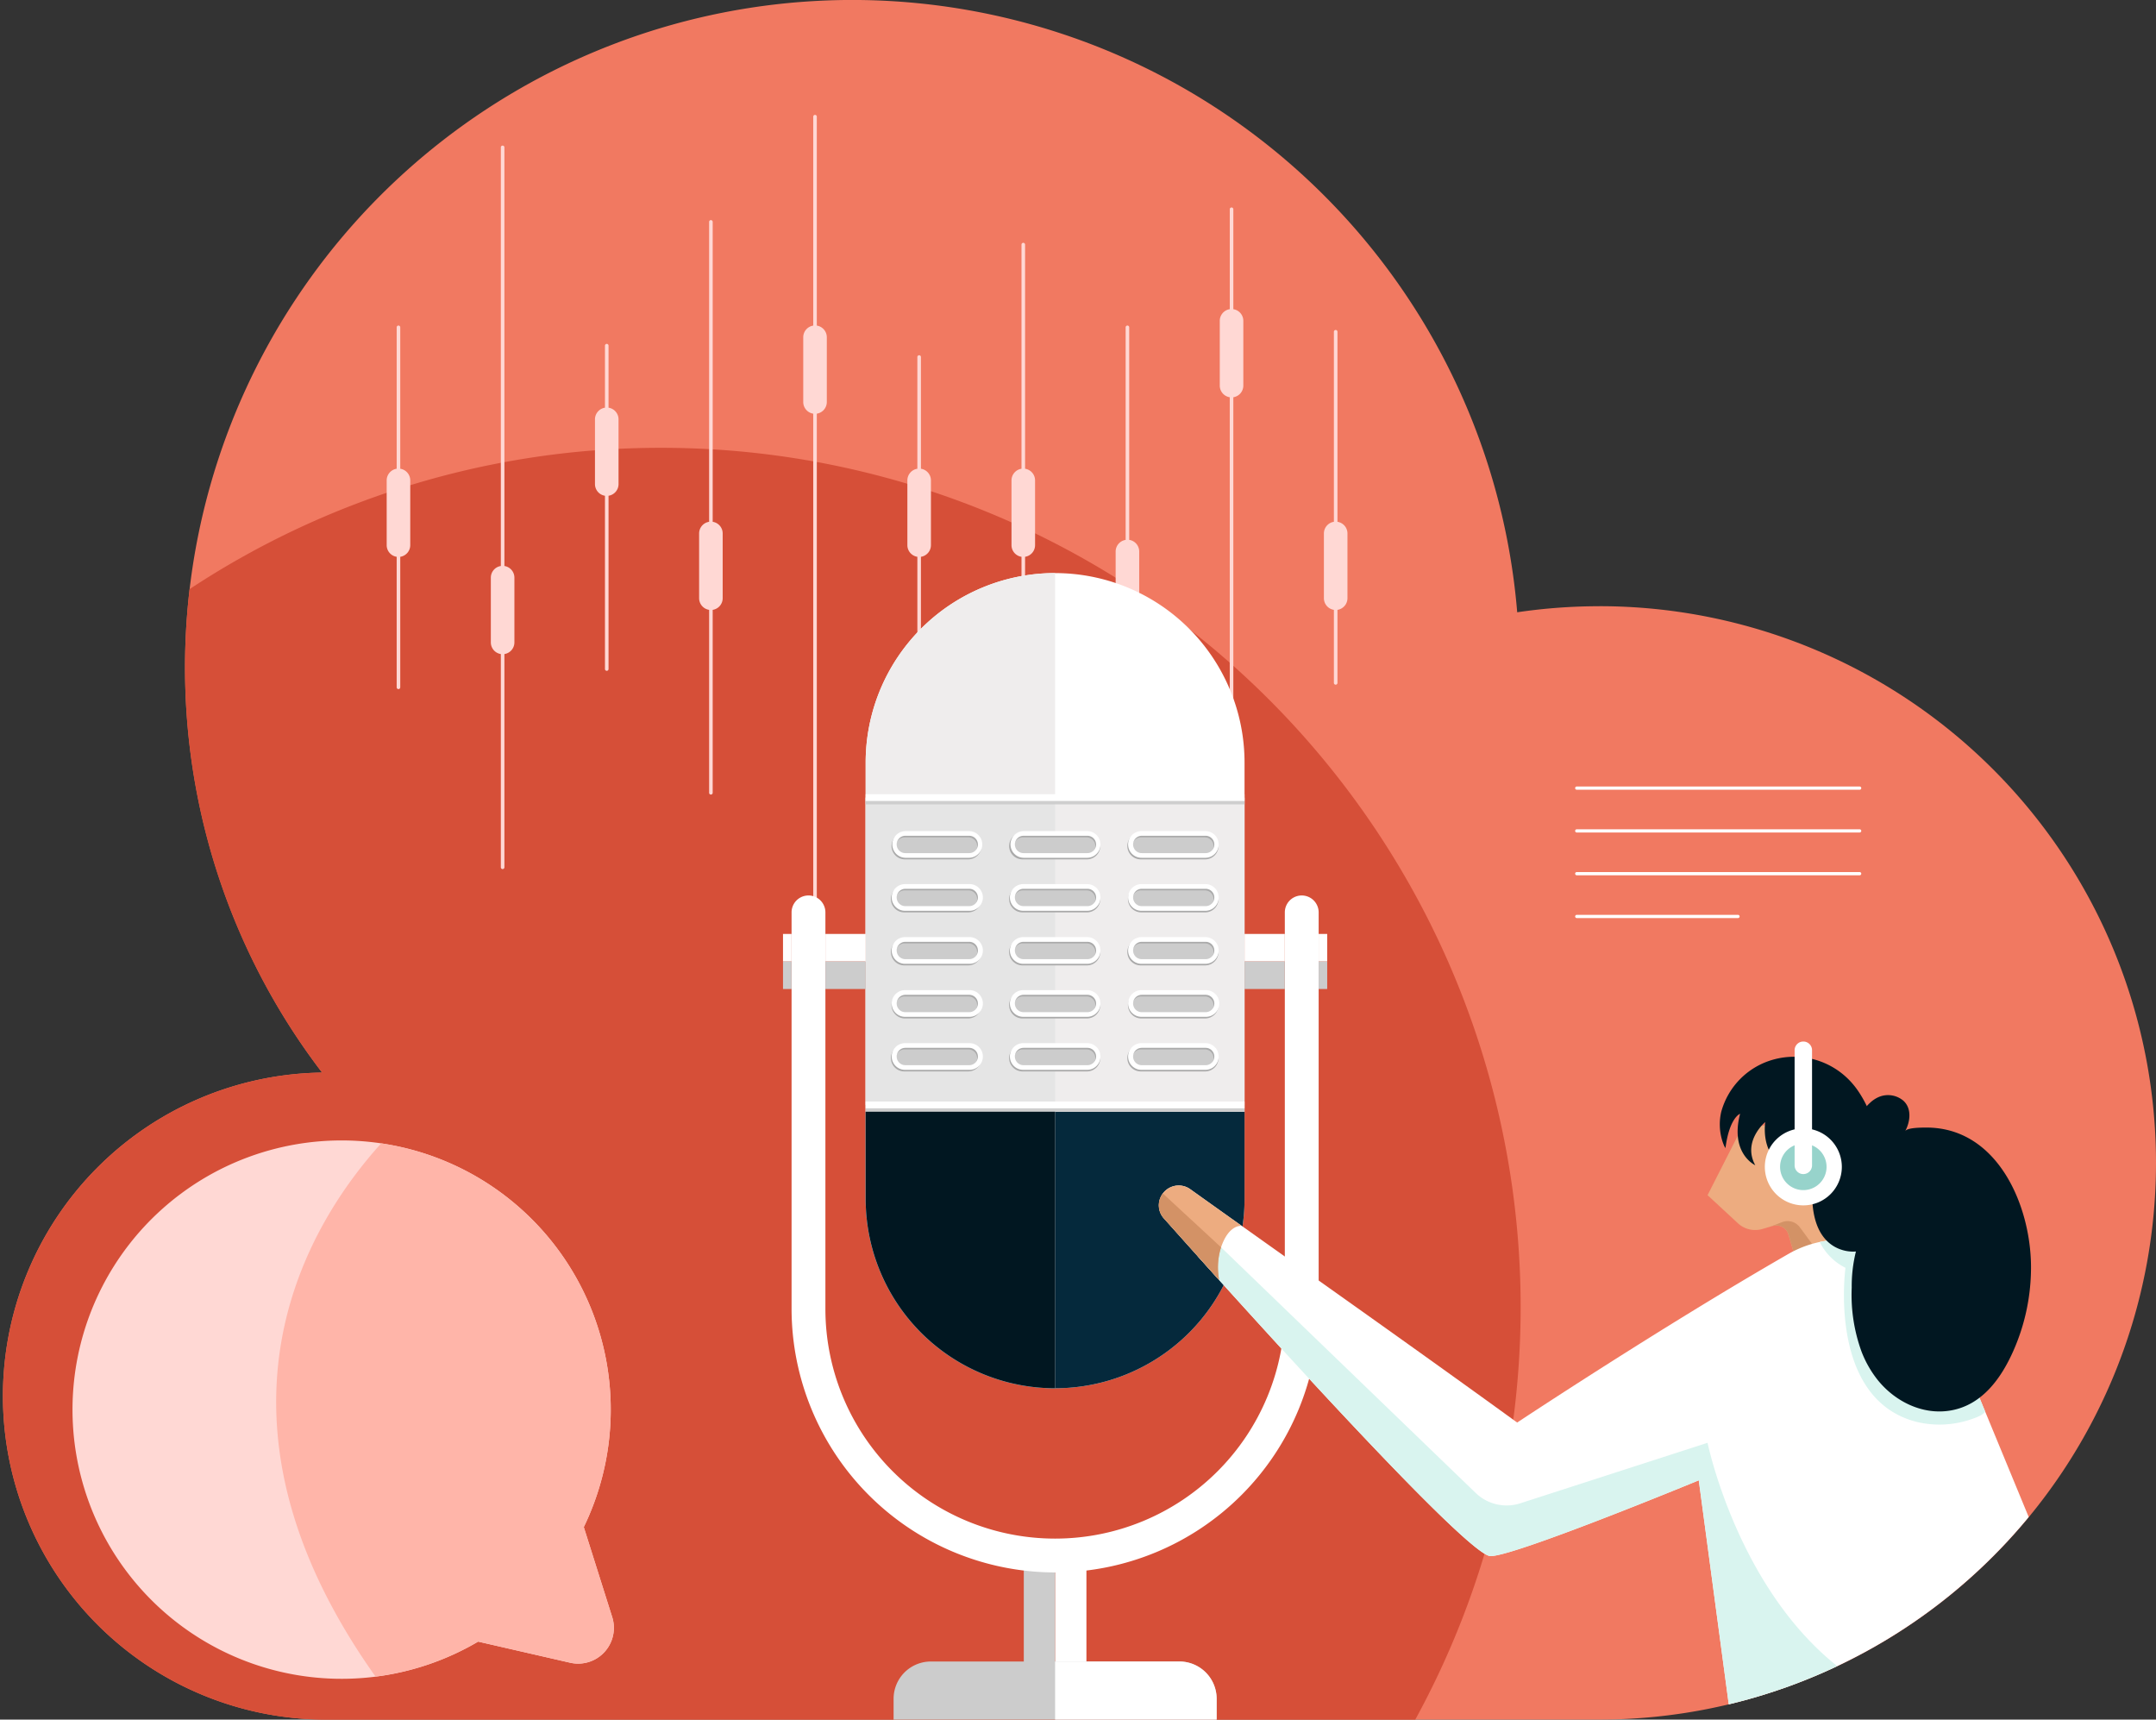 <?xml version="1.0" encoding="utf-8" ?>
<!DOCTYPE svg PUBLIC "-//W3C//DTD SVG 1.1//EN" "http://www.w3.org/Graphics/SVG/1.1/DTD/svg11.dtd">
<svg xmlns="http://www.w3.org/2000/svg" xmlns:xlink="http://www.w3.org/1999/xlink" id="Group_1020" data-name="Group 1020" width="313.631" height="250.097" viewBox="0 0 313.631 250.097"><rect x="0" y="0" width="313.631" height="250.097" fill="#333333" stroke="none"/><defs><clipPath id="clip-path"><rect id="Rectangle_494" data-name="Rectangle 494" width="313.631" height="250.097" fill="none"/></clipPath><clipPath id="clip-path-2"><path id="Path_1504" data-name="Path 1504" d="M123.975,0a97.059,97.059,0,0,0-77.12,155.993,47.052,47.052,0,0,0,.2,94.1H232.666A80.965,80.965,0,1,0,220.705,89.048,97.066,97.066,0,0,0,123.975,0Z" fill="none"/></clipPath></defs><g id="Group_1015" data-name="Group 1015"><g id="Group_1014" data-name="Group 1014" clip-path="url('#clip-path')"><path id="Path_1429" data-name="Path 1429" d="M232.666,88.167a81.574,81.574,0,0,0-11.96.881,97.061,97.061,0,1,0-173.85,66.944,47.053,47.053,0,0,0,.2,94.1H232.666a80.965,80.965,0,0,0,0-161.93" fill="#f17961"/><path id="Path_1430" data-name="Path 1430" d="M96.247,69.5a124.368,124.368,0,0,0-68.664,20.55,97.987,97.987,0,0,0-.668,11.385,96.624,96.624,0,0,0,19.942,58.932,47.053,47.053,0,0,0,.2,94.1H205.878A124.992,124.992,0,0,0,96.247,69.5" transform="translate(0 -4.371)" fill="#d64f38"/><path id="Path_1431" data-name="Path 1431" d="M62,71.351V50.786a.26.26,0,0,0-.52,0V71.351a1.715,1.715,0,0,0-1.454,1.688v9.429a1.716,1.716,0,0,0,1.454,1.689v18.982a.26.26,0,1,0,.52,0V84.157a1.716,1.716,0,0,0,1.454-1.689V73.039A1.716,1.716,0,0,0,62,71.351" transform="translate(-3.776 -3.178)" fill="#ffd8d4"/><path id="Path_1432" data-name="Path 1432" d="M78.168,83.738V22.855a.26.26,0,1,0-.52,0V83.738a1.718,1.718,0,0,0-1.454,1.689v9.43a1.716,1.716,0,0,0,1.454,1.688v31.013a.26.26,0,1,0,.52,0V96.545a1.716,1.716,0,0,0,1.454-1.688v-9.43a1.718,1.718,0,0,0-1.454-1.689" transform="translate(-4.792 -1.421)" fill="#ffd8d4"/><path id="Path_1433" data-name="Path 1433" d="M94.333,62.652V53.63a.26.26,0,1,0-.52,0v9.022a1.716,1.716,0,0,0-1.454,1.688v9.43a1.716,1.716,0,0,0,1.454,1.688v25.2a.26.26,0,1,0,.52,0v-25.2a1.716,1.716,0,0,0,1.454-1.688V64.34a1.716,1.716,0,0,0-1.454-1.688" transform="translate(-5.809 -3.357)" fill="#ffd8d4"/><path id="Path_1434" data-name="Path 1434" d="M110.5,78.037V34.419a.26.26,0,1,0-.52,0V78.037a1.716,1.716,0,0,0-1.454,1.688v9.43a1.716,1.716,0,0,0,1.454,1.688v26.605a.26.26,0,1,0,.52,0V90.843a1.716,1.716,0,0,0,1.454-1.688v-9.43a1.716,1.716,0,0,0-1.454-1.688" transform="translate(-6.826 -2.148)" fill="#ffd8d4"/><path id="Path_1435" data-name="Path 1435" d="M126.663,48.476V18.089a.26.26,0,1,0-.52,0V48.476a1.717,1.717,0,0,0-1.454,1.689v9.43a1.716,1.716,0,0,0,1.454,1.688v70.44a.26.26,0,1,0,.52,0V61.282a1.716,1.716,0,0,0,1.454-1.688v-9.43a1.717,1.717,0,0,0-1.454-1.689" transform="translate(-7.842 -1.121)" fill="#ffd8d4"/><path id="Path_1436" data-name="Path 1436" d="M142.827,71.641V55.394a.26.26,0,1,0-.52,0V71.641a1.716,1.716,0,0,0-1.454,1.688v9.43a1.716,1.716,0,0,0,1.454,1.688V99.111a.26.26,0,1,0,.52,0V84.447a1.716,1.716,0,0,0,1.454-1.688v-9.43a1.716,1.716,0,0,0-1.454-1.688" transform="translate(-8.859 -3.468)" fill="#ffd8d4"/><path id="Path_1437" data-name="Path 1437" d="M158.992,70.544v-32.6a.26.26,0,1,0-.52,0v32.6a1.716,1.716,0,0,0-1.454,1.688v9.43a1.716,1.716,0,0,0,1.454,1.688v31.013a.26.26,0,1,0,.52,0V83.349a1.716,1.716,0,0,0,1.454-1.688v-9.43a1.716,1.716,0,0,0-1.454-1.688" transform="translate(-9.876 -2.37)" fill="#ffd8d4"/><path id="Path_1438" data-name="Path 1438" d="M175.158,81.7V50.786a.26.26,0,1,0-.52,0V81.7a1.716,1.716,0,0,0-1.454,1.688v9.43a1.716,1.716,0,0,0,1.454,1.688v8.634a.26.26,0,0,0,.52,0V94.5a1.716,1.716,0,0,0,1.454-1.688v-9.43a1.716,1.716,0,0,0-1.454-1.688" transform="translate(-10.892 -3.178)" fill="#ffd8d4"/><path id="Path_1439" data-name="Path 1439" d="M191.322,46.992V32.459a.26.26,0,1,0-.52,0V46.992a1.715,1.715,0,0,0-1.454,1.688v9.43A1.716,1.716,0,0,0,190.8,59.8v59.364a.26.26,0,0,0,.52,0V59.8a1.716,1.716,0,0,0,1.454-1.688V48.68a1.716,1.716,0,0,0-1.454-1.688" transform="translate(-11.909 -2.025)" fill="#ffd8d4"/><path id="Path_1440" data-name="Path 1440" d="M207.486,79.11V51.473a.26.26,0,0,0-.52,0V79.11a1.716,1.716,0,0,0-1.454,1.688v9.43a1.716,1.716,0,0,0,1.454,1.688v10.624a.26.26,0,0,0,.52,0V91.915a1.716,1.716,0,0,0,1.454-1.688V80.8a1.716,1.716,0,0,0-1.454-1.688" transform="translate(-12.926 -3.221)" fill="#ffd8d4"/><rect id="Rectangle_478" data-name="Rectangle 478" width="4.555" height="16.905" transform="translate(153.486 227.156)" fill="#fff"/><rect id="Rectangle_479" data-name="Rectangle 479" width="4.555" height="16.905" transform="translate(148.93 227.156)" fill="#ccc"/><path id="Path_1441" data-name="Path 1441" d="M185.706,266.316H138.714v-3.031a5.422,5.422,0,0,1,5.421-5.422h36.149a5.422,5.422,0,0,1,5.422,5.422Z" transform="translate(-8.724 -16.218)" fill="#ccc"/><path id="Path_1442" data-name="Path 1442" d="M161.936,207.5h0a27.557,27.557,0,0,1-27.557-27.557V116.5a27.557,27.557,0,1,1,55.115,0v63.45A27.557,27.557,0,0,1,161.936,207.5" transform="translate(-8.452 -5.594)" fill="#fff"/><path id="Path_1443" data-name="Path 1443" d="M134.38,172.53V185.2a27.557,27.557,0,1,0,55.115,0V172.53Z" transform="translate(-8.452 -10.851)" fill="#05293c"/><path id="Path_1444" data-name="Path 1444" d="M134.38,116.5v63.451A27.557,27.557,0,0,0,161.937,207.5V88.938A27.557,27.557,0,0,0,134.38,116.5" transform="translate(-8.452 -5.594)" fill="#efeded"/><rect id="Rectangle_480" data-name="Rectangle 480" width="55.115" height="44.694" transform="translate(125.927 116)" fill="#efeded"/><rect id="Rectangle_481" data-name="Rectangle 481" width="27.557" height="44.694" transform="translate(125.927 116)" fill="#e5e5e5"/><rect id="Rectangle_482" data-name="Rectangle 482" width="55.115" height="0.984" transform="translate(125.927 116.001)" fill="#cecece"/><rect id="Rectangle_483" data-name="Rectangle 483" width="55.115" height="0.984" transform="translate(125.927 115.508)" fill="#fff"/><rect id="Rectangle_484" data-name="Rectangle 484" width="55.115" height="0.984" transform="translate(125.927 160.695)" fill="#cecece"/><rect id="Rectangle_485" data-name="Rectangle 485" width="55.115" height="0.984" transform="translate(125.927 160.203)" fill="#fff"/><path id="Path_1445" data-name="Path 1445" d="M134.38,172.53V185.2a27.557,27.557,0,0,0,27.557,27.557V172.53Z" transform="translate(-8.452 -10.851)" fill="#011721"/><path id="Path_1446" data-name="Path 1446" d="M149.721,132.549h-9.29a1.6,1.6,0,1,1,0-3.2h9.29a1.6,1.6,0,1,1,0,3.2" transform="translate(-8.732 -8.135)" fill="#ccc"/><path id="Path_1447" data-name="Path 1447" d="M149.581,133.111h-9.29a1.942,1.942,0,0,1,0-3.883h9.29a1.942,1.942,0,0,1,0,3.883m-9.29-3.2a1.261,1.261,0,0,0,0,2.523h9.29a1.261,1.261,0,0,0,0-2.523Z" transform="translate(-8.702 -8.128)" fill="#aaa"/><path id="Path_1448" data-name="Path 1448" d="M149.7,132.866h-9.29a1.942,1.942,0,0,1,0-3.883h9.29a1.942,1.942,0,0,1,0,3.883m-9.29-3.2a1.261,1.261,0,1,0,0,2.523h9.29a1.261,1.261,0,0,0,0-2.523Z" transform="translate(-8.709 -8.112)" fill="#fff"/><path id="Path_1449" data-name="Path 1449" d="M168.07,132.549h-9.29a1.6,1.6,0,0,1,0-3.2h9.29a1.6,1.6,0,1,1,0,3.2" transform="translate(-9.886 -8.135)" fill="#ccc"/><path id="Path_1450" data-name="Path 1450" d="M167.929,133.111h-9.289a1.942,1.942,0,1,1,0-3.883h9.289a1.942,1.942,0,1,1,0,3.883m-9.289-3.2a1.261,1.261,0,1,0,0,2.523h9.289a1.261,1.261,0,1,0,0-2.523Z" transform="translate(-9.856 -8.128)" fill="#aaa"/><path id="Path_1451" data-name="Path 1451" d="M168.048,132.866h-9.29a1.942,1.942,0,0,1,0-3.883h9.29a1.942,1.942,0,0,1,0,3.883m-9.29-3.2a1.261,1.261,0,1,0,0,2.523h9.29a1.261,1.261,0,0,0,0-2.523Z" transform="translate(-9.863 -8.112)" fill="#fff"/><path id="Path_1452" data-name="Path 1452" d="M186.42,132.549h-9.289a1.6,1.6,0,0,1,0-3.2h9.289a1.6,1.6,0,1,1,0,3.2" transform="translate(-11.04 -8.135)" fill="#ccc"/><path id="Path_1453" data-name="Path 1453" d="M186.279,133.111h-9.289a1.942,1.942,0,1,1,0-3.883h9.289a1.942,1.942,0,1,1,0,3.883m-9.289-3.2a1.261,1.261,0,1,0,0,2.523h9.289a1.261,1.261,0,1,0,0-2.523Z" transform="translate(-11.01 -8.128)" fill="#aaa"/><path id="Path_1454" data-name="Path 1454" d="M186.4,132.866h-9.29a1.942,1.942,0,1,1,0-3.883h9.29a1.942,1.942,0,0,1,0,3.883m-9.29-3.2a1.261,1.261,0,1,0,0,2.523h9.29a1.261,1.261,0,0,0,0-2.523Z" transform="translate(-11.017 -8.112)" fill="#fff"/><path id="Path_1455" data-name="Path 1455" d="M149.721,140.776h-9.29a1.6,1.6,0,1,1,0-3.2h9.29a1.6,1.6,0,1,1,0,3.2" transform="translate(-8.732 -8.653)" fill="#ccc"/><path id="Path_1456" data-name="Path 1456" d="M149.581,141.339h-9.29a1.942,1.942,0,1,1,0-3.883h9.29a1.942,1.942,0,0,1,0,3.883m-9.29-3.2a1.261,1.261,0,0,0,0,2.523h9.29a1.261,1.261,0,0,0,0-2.523Z" transform="translate(-8.702 -8.645)" fill="#aaa"/><path id="Path_1457" data-name="Path 1457" d="M149.7,141.093h-9.29a1.942,1.942,0,1,1,0-3.883h9.29a1.942,1.942,0,1,1,0,3.883m-9.29-3.2a1.261,1.261,0,1,0,0,2.523h9.29a1.261,1.261,0,0,0,0-2.523Z" transform="translate(-8.709 -8.63)" fill="#fff"/><path id="Path_1458" data-name="Path 1458" d="M168.07,140.776h-9.29a1.6,1.6,0,1,1,0-3.2h9.29a1.6,1.6,0,1,1,0,3.2" transform="translate(-9.886 -8.653)" fill="#ccc"/><path id="Path_1459" data-name="Path 1459" d="M167.929,141.339h-9.289a1.942,1.942,0,1,1,0-3.883h9.289a1.942,1.942,0,1,1,0,3.883m-9.289-3.2a1.261,1.261,0,1,0,0,2.523h9.289a1.261,1.261,0,1,0,0-2.523Z" transform="translate(-9.856 -8.645)" fill="#aaa"/><path id="Path_1460" data-name="Path 1460" d="M168.048,141.093h-9.29a1.942,1.942,0,1,1,0-3.883h9.29a1.942,1.942,0,0,1,0,3.883m-9.29-3.2a1.261,1.261,0,1,0,0,2.523h9.29a1.261,1.261,0,0,0,0-2.523Z" transform="translate(-9.863 -8.63)" fill="#fff"/><path id="Path_1461" data-name="Path 1461" d="M186.42,140.776h-9.289a1.6,1.6,0,1,1,0-3.2h9.289a1.6,1.6,0,1,1,0,3.2" transform="translate(-11.04 -8.653)" fill="#ccc"/><path id="Path_1462" data-name="Path 1462" d="M186.279,141.339h-9.289a1.942,1.942,0,0,1,0-3.883h9.289a1.942,1.942,0,1,1,0,3.883m-9.289-3.2a1.261,1.261,0,1,0,0,2.523h9.289a1.261,1.261,0,1,0,0-2.523Z" transform="translate(-11.01 -8.645)" fill="#aaa"/><path id="Path_1463" data-name="Path 1463" d="M186.4,141.093h-9.29a1.942,1.942,0,1,1,0-3.883h9.29a1.942,1.942,0,0,1,0,3.883m-9.29-3.2a1.261,1.261,0,1,0,0,2.523h9.29a1.261,1.261,0,0,0,0-2.523Z" transform="translate(-11.017 -8.63)" fill="#fff"/><path id="Path_1464" data-name="Path 1464" d="M149.721,149h-9.29a1.6,1.6,0,1,1,0-3.2h9.29a1.6,1.6,0,1,1,0,3.2" transform="translate(-8.732 -9.17)" fill="#ccc"/><path id="Path_1465" data-name="Path 1465" d="M149.581,149.567h-9.29a1.942,1.942,0,1,1,0-3.883h9.29a1.942,1.942,0,0,1,0,3.883m-9.29-3.2a1.261,1.261,0,0,0,0,2.523h9.29a1.261,1.261,0,0,0,0-2.523Z" transform="translate(-8.702 -9.163)" fill="#aaa"/><path id="Path_1466" data-name="Path 1466" d="M149.7,149.321h-9.29a1.942,1.942,0,1,1,0-3.883h9.29a1.942,1.942,0,1,1,0,3.883m-9.29-3.2a1.261,1.261,0,0,0,0,2.523h9.29a1.261,1.261,0,0,0,0-2.523Z" transform="translate(-8.709 -9.147)" fill="#fff"/><path id="Path_1467" data-name="Path 1467" d="M168.07,149h-9.29a1.6,1.6,0,1,1,0-3.2h9.29a1.6,1.6,0,1,1,0,3.2" transform="translate(-9.886 -9.17)" fill="#ccc"/><path id="Path_1468" data-name="Path 1468" d="M167.929,149.567h-9.289a1.942,1.942,0,1,1,0-3.883h9.289a1.942,1.942,0,1,1,0,3.883m-9.289-3.2a1.261,1.261,0,1,0,0,2.523h9.289a1.261,1.261,0,1,0,0-2.523Z" transform="translate(-9.856 -9.163)" fill="#aaa"/><path id="Path_1469" data-name="Path 1469" d="M168.048,149.321h-9.29a1.942,1.942,0,1,1,0-3.883h9.29a1.942,1.942,0,0,1,0,3.883m-9.29-3.2a1.261,1.261,0,1,0,0,2.523h9.29a1.261,1.261,0,0,0,0-2.523Z" transform="translate(-9.863 -9.147)" fill="#fff"/><path id="Path_1470" data-name="Path 1470" d="M186.42,149h-9.289a1.6,1.6,0,1,1,0-3.2h9.289a1.6,1.6,0,1,1,0,3.2" transform="translate(-11.04 -9.17)" fill="#ccc"/><path id="Path_1471" data-name="Path 1471" d="M186.279,149.567h-9.289a1.942,1.942,0,1,1,0-3.883h9.289a1.942,1.942,0,1,1,0,3.883m-9.289-3.2a1.261,1.261,0,1,0,0,2.523h9.289a1.261,1.261,0,1,0,0-2.523Z" transform="translate(-11.01 -9.163)" fill="#aaa"/><path id="Path_1472" data-name="Path 1472" d="M186.4,149.321h-9.29a1.942,1.942,0,1,1,0-3.883h9.29a1.942,1.942,0,0,1,0,3.883m-9.29-3.2a1.261,1.261,0,1,0,0,2.523h9.29a1.261,1.261,0,0,0,0-2.523Z" transform="translate(-11.017 -9.147)" fill="#fff"/><path id="Path_1473" data-name="Path 1473" d="M149.721,157.232h-9.29a1.6,1.6,0,0,1,0-3.2h9.29a1.6,1.6,0,1,1,0,3.2" transform="translate(-8.732 -9.688)" fill="#ccc"/><path id="Path_1474" data-name="Path 1474" d="M149.581,157.8h-9.29a1.942,1.942,0,0,1,0-3.883h9.29a1.942,1.942,0,0,1,0,3.883m-9.29-3.2a1.261,1.261,0,0,0,0,2.523h9.29a1.261,1.261,0,0,0,0-2.523Z" transform="translate(-8.702 -9.68)" fill="#aaa"/><path id="Path_1475" data-name="Path 1475" d="M149.7,157.549h-9.29a1.942,1.942,0,1,1,0-3.883h9.29a1.942,1.942,0,1,1,0,3.883m-9.29-3.2a1.261,1.261,0,1,0,0,2.523h9.29a1.261,1.261,0,0,0,0-2.523Z" transform="translate(-8.709 -9.665)" fill="#fff"/><path id="Path_1476" data-name="Path 1476" d="M168.07,157.232h-9.29a1.6,1.6,0,0,1,0-3.2h9.29a1.6,1.6,0,0,1,0,3.2" transform="translate(-9.886 -9.688)" fill="#ccc"/><path id="Path_1477" data-name="Path 1477" d="M167.929,157.8h-9.289a1.942,1.942,0,1,1,0-3.883h9.289a1.942,1.942,0,1,1,0,3.883m-9.289-3.2a1.261,1.261,0,1,0,0,2.523h9.289a1.261,1.261,0,1,0,0-2.523Z" transform="translate(-9.856 -9.68)" fill="#aaa"/><path id="Path_1478" data-name="Path 1478" d="M168.048,157.549h-9.29a1.942,1.942,0,1,1,0-3.883h9.29a1.942,1.942,0,0,1,0,3.883m-9.29-3.2a1.261,1.261,0,1,0,0,2.523h9.29a1.261,1.261,0,0,0,0-2.523Z" transform="translate(-9.863 -9.665)" fill="#fff"/><path id="Path_1479" data-name="Path 1479" d="M186.42,157.232h-9.289a1.6,1.6,0,0,1,0-3.2h9.289a1.6,1.6,0,1,1,0,3.2" transform="translate(-11.04 -9.688)" fill="#ccc"/><path id="Path_1480" data-name="Path 1480" d="M186.279,157.8h-9.289a1.942,1.942,0,0,1,0-3.883h9.289a1.942,1.942,0,1,1,0,3.883m-9.289-3.2a1.261,1.261,0,1,0,0,2.523h9.289a1.261,1.261,0,1,0,0-2.523Z" transform="translate(-11.01 -9.68)" fill="#aaa"/><path id="Path_1481" data-name="Path 1481" d="M186.4,157.549h-9.29a1.942,1.942,0,1,1,0-3.883h9.29a1.942,1.942,0,1,1,0,3.883m-9.29-3.2a1.261,1.261,0,1,0,0,2.523h9.29a1.261,1.261,0,0,0,0-2.523Z" transform="translate(-11.017 -9.665)" fill="#fff"/><path id="Path_1482" data-name="Path 1482" d="M149.721,165.46h-9.29a1.6,1.6,0,1,1,0-3.2h9.29a1.6,1.6,0,1,1,0,3.2" transform="translate(-8.732 -10.205)" fill="#ccc"/><path id="Path_1483" data-name="Path 1483" d="M149.581,166.023h-9.29a1.942,1.942,0,1,1,0-3.883h9.29a1.942,1.942,0,0,1,0,3.883m-9.29-3.2a1.261,1.261,0,0,0,0,2.523h9.29a1.261,1.261,0,0,0,0-2.523Z" transform="translate(-8.702 -10.198)" fill="#aaa"/><path id="Path_1484" data-name="Path 1484" d="M149.7,165.777h-9.29a1.942,1.942,0,1,1,0-3.883h9.29a1.942,1.942,0,1,1,0,3.883m-9.29-3.2a1.261,1.261,0,1,0,0,2.523h9.29a1.261,1.261,0,0,0,0-2.523Z" transform="translate(-8.709 -10.182)" fill="#fff"/><path id="Path_1485" data-name="Path 1485" d="M168.07,165.46h-9.29a1.6,1.6,0,0,1,0-3.2h9.29a1.6,1.6,0,1,1,0,3.2" transform="translate(-9.886 -10.205)" fill="#ccc"/><path id="Path_1486" data-name="Path 1486" d="M167.929,166.023h-9.289a1.942,1.942,0,1,1,0-3.883h9.289a1.942,1.942,0,1,1,0,3.883m-9.289-3.2a1.261,1.261,0,1,0,0,2.523h9.289a1.261,1.261,0,1,0,0-2.523Z" transform="translate(-9.856 -10.198)" fill="#aaa"/><path id="Path_1487" data-name="Path 1487" d="M168.048,165.777h-9.29a1.942,1.942,0,1,1,0-3.883h9.29a1.942,1.942,0,0,1,0,3.883m-9.29-3.2a1.261,1.261,0,1,0,0,2.523h9.29a1.261,1.261,0,0,0,0-2.523Z" transform="translate(-9.863 -10.182)" fill="#fff"/><path id="Path_1488" data-name="Path 1488" d="M186.42,165.46h-9.289a1.6,1.6,0,0,1,0-3.2h9.289a1.6,1.6,0,1,1,0,3.2" transform="translate(-11.04 -10.205)" fill="#ccc"/><path id="Path_1489" data-name="Path 1489" d="M186.279,166.023h-9.289a1.942,1.942,0,1,1,0-3.883h9.289a1.942,1.942,0,1,1,0,3.883m-9.289-3.2a1.261,1.261,0,1,0,0,2.523h9.289a1.261,1.261,0,1,0,0-2.523Z" transform="translate(-11.01 -10.198)" fill="#aaa"/><path id="Path_1490" data-name="Path 1490" d="M186.4,165.777h-9.29a1.942,1.942,0,1,1,0-3.883h9.29a1.942,1.942,0,0,1,0,3.883m-9.29-3.2a1.261,1.261,0,1,0,0,2.523h9.29a1.261,1.261,0,0,0,0-2.523Z" transform="translate(-11.017 -10.182)" fill="#fff"/><path id="Path_1491" data-name="Path 1491" d="M161.214,237.432a38.381,38.381,0,0,1-38.337-38.337V141.436a2.46,2.46,0,1,1,4.921,0v57.659a33.416,33.416,0,1,0,66.832,0V141.436a2.46,2.46,0,1,1,4.921,0v57.659a38.381,38.381,0,0,1-38.337,38.337" transform="translate(-7.728 -8.741)" fill="#fff"/><rect id="Rectangle_486" data-name="Rectangle 486" width="5.859" height="4.005" transform="translate(120.069 135.83)" fill="#fff"/><rect id="Rectangle_487" data-name="Rectangle 487" width="1.244" height="4.005" transform="translate(113.903 135.83)" fill="#fff"/><rect id="Rectangle_488" data-name="Rectangle 488" width="1.244" height="4.005" transform="translate(113.903 139.834)" fill="#ccc"/><rect id="Rectangle_489" data-name="Rectangle 489" width="5.859" height="4.005" transform="translate(120.069 139.834)" fill="#ccc"/><rect id="Rectangle_490" data-name="Rectangle 490" width="5.859" height="4.005" transform="translate(181.042 135.83)" fill="#fff"/><rect id="Rectangle_491" data-name="Rectangle 491" width="1.244" height="4.005" transform="translate(191.823 135.83)" fill="#fff"/><rect id="Rectangle_492" data-name="Rectangle 492" width="1.244" height="4.005" transform="translate(191.823 139.834)" fill="#ccc"/><rect id="Rectangle_493" data-name="Rectangle 493" width="5.859" height="4.005" transform="translate(181.042 139.834)" fill="#ccc"/><path id="Path_1492" data-name="Path 1492" d="M181.861,257.863H163.786v8.453h23.5v-3.031a5.422,5.422,0,0,0-5.422-5.422" transform="translate(-10.301 -16.218)" fill="#fff"/></g></g><g id="Group_1017" data-name="Group 1017"><g id="Group_1016" data-name="Group 1016" clip-path="url('#clip-path-2')"><path id="Path_1493" data-name="Path 1493" d="M278.169,195.057l-1.335-4.538a1.837,1.837,0,0,0-2.278-1.245l-1.52.446a3.692,3.692,0,0,1-3.551-.834L265.07,184.8l4.637-9.129s11.231-5.386,13.693,7.385l3.48,7.024Z" transform="translate(-16.672 -10.978)" fill="#edac80"/><path id="Path_1494" data-name="Path 1494" d="M280.872,192.824l-1.768-2.406a2.216,2.216,0,0,0-2.57-.76l-1.843.7.47-.138a1.835,1.835,0,0,1,2.278,1.244L278.481,195h.931Z" transform="translate(-17.277 -11.92)" fill="#d39266"/><path id="Path_1495" data-name="Path 1495" d="M184.447,184.517c13.674,9.772,30.376,21.483,47.567,33.943,0,0,20.8-13.792,39.447-24.515a15.689,15.689,0,0,1,22.319,7.624l24.436,59.191H262.971l-4.539-33.9s-28.123,11.605-30.482,10.994c-4.9-1.269-47.372-49.137-47.372-49.137a2.878,2.878,0,0,1,3.868-4.2" transform="translate(-11.313 -11.57)" fill="#fff"/><path id="Path_1496" data-name="Path 1496" d="M260.091,222.011l-27.241,8.8a6.475,6.475,0,0,1-6.484-1.5L189.32,193.58l-3.409,1.285c11.346,12.637,38.555,42.6,42.42,43.6,2.359.611,30.482-10.994,30.482-10.994l4.538,33.9h30.42c-26.657-5.119-33.68-39.356-33.68-39.356" transform="translate(-11.693 -12.175)" fill="#d9f4ef"/><path id="Path_1497" data-name="Path 1497" d="M184.447,184.517a2.878,2.878,0,0,0-3.868,4.2l8.091,9.028a9.646,9.646,0,0,1,.27-4.772c1.145-3.4,3.008-3.115,3.008-3.115-2.584-1.836-5.091-3.621-7.5-5.342" transform="translate(-11.313 -11.57)" fill="#edac80"/><path id="Path_1498" data-name="Path 1498" d="M282.481,192.728a8.315,8.315,0,0,0,3.747,3.759s-2.684,19.225,10.479,22.439a14.189,14.189,0,0,0,7.681-.369c1.033-.331,1.954-.738,2.154-1.177l-6.308-15.28a15.7,15.7,0,0,0-17.754-9.372" transform="translate(-17.767 -12.1)" fill="#d9f4ef"/><path id="Path_1499" data-name="Path 1499" d="M267.792,177.352c.01-.082-.157-.316-.19-.392a7.315,7.315,0,0,1-.379-1.113,8.06,8.06,0,0,1-.049-3.813,10.851,10.851,0,0,1,7.717-7.651,11.208,11.208,0,0,1,11.281,3.419,11.516,11.516,0,0,1,.815,1.032c.012.016.023.033.036.05a16.735,16.735,0,0,1,1.344,2.327c-.03-.062.391-.443.43-.481a4.37,4.37,0,0,1,1.3-.872,3.457,3.457,0,0,1,3.578.543c1.256,1.142.993,3.076.256,4.433.291-.537,2.449-.522,2.908-.528,10.419-.141,15.323,11.151,15.4,20.1a29.965,29.965,0,0,1-2.545,12.321c-1.756,3.984-4.513,7.9-9.09,8.715-4.1.734-8.169-1.294-10.7-4.468a15.638,15.638,0,0,1-2.321-4.093,24.113,24.113,0,0,1-1.424-9.293,20.931,20.931,0,0,1,.611-5.257,5.411,5.411,0,0,1-2.154-.276c-1.867-.623-4.262-2.528-4.209-8.208,0,0,2.74-5.008-.088-7.394l-3.27,4.036s-4.065-1.443-3.477-6.981c0,0-3.358,2.8-1.443,6.274,0,0-3.712-1.678-2.209-7.482,0,0-1.559.53-2.135,5.052" transform="translate(-16.791 -10.315)" fill="#011721"/><path id="Path_1500" data-name="Path 1500" d="M285.16,180.72a5.6,5.6,0,1,1-5.6-5.6,5.6,5.6,0,0,1,5.6,5.6" transform="translate(-17.231 -11.014)" fill="#fff"/><path id="Path_1501" data-name="Path 1501" d="M283.087,180.869a3.38,3.38,0,1,1-3.38-3.38,3.38,3.38,0,0,1,3.38,3.38" transform="translate(-17.38 -11.163)" fill="#97d3cb"/><path id="Path_1502" data-name="Path 1502" d="M279.849,180.923h0a1.268,1.268,0,0,1-1.268-1.268V162.911a1.268,1.268,0,1,1,2.536,0v16.744a1.268,1.268,0,0,1-1.268,1.268" transform="translate(-17.521 -10.167)" fill="#fff"/><path id="Path_1503" data-name="Path 1503" d="M180.476,185.226a2.77,2.77,0,0,0,.1,3.572l8.091,9.028a9.65,9.65,0,0,1,.27-4.773Z" transform="translate(-11.313 -11.65)" fill="#d39266"/></g></g><g id="Group_1019" data-name="Group 1019"><g id="Group_1018" data-name="Group 1018" clip-path="url('#clip-path')"><path id="Path_1505" data-name="Path 1505" d="M76.955,187.368a39.15,39.15,0,1,0-6.687,62.515l13.378,3.07a5.2,5.2,0,0,0,6.123-6.636l-4.135-13.089a39.162,39.162,0,0,0-8.679-45.861" transform="translate(-0.712 -11.132)" fill="#ffd8d4"/><path id="Path_1506" data-name="Path 1506" d="M78.94,187.4a38.969,38.969,0,0,0-20.792-9.95C47.5,189.21,30.3,216.961,57.325,255a39.089,39.089,0,0,0,14.928-5.089l13.378,3.07a5.2,5.2,0,0,0,6.123-6.636L87.62,233.257A39.162,39.162,0,0,0,78.94,187.4" transform="translate(-2.696 -11.161)" fill="#ffb5a9"/><path id="Path_1507" data-name="Path 1507" d="M285.9,122.534H244.749a.234.234,0,0,1,0-.469H285.9a.234.234,0,0,1,0,.469" transform="translate(-15.379 -7.677)" fill="#fff"/><path id="Path_1508" data-name="Path 1508" d="M285.9,129.173H244.749a.234.234,0,0,1,0-.469H285.9a.234.234,0,0,1,0,.469" transform="translate(-15.379 -8.095)" fill="#fff"/><path id="Path_1509" data-name="Path 1509" d="M285.9,135.812H244.749a.234.234,0,0,1,0-.469H285.9a.234.234,0,0,1,0,.469" transform="translate(-15.379 -8.512)" fill="#fff"/><path id="Path_1510" data-name="Path 1510" d="M268.2,142.451H244.75a.234.234,0,1,1,0-.469H268.2a.234.234,0,1,1,0,.469" transform="translate(-15.379 -8.93)" fill="#fff"/></g></g></svg>